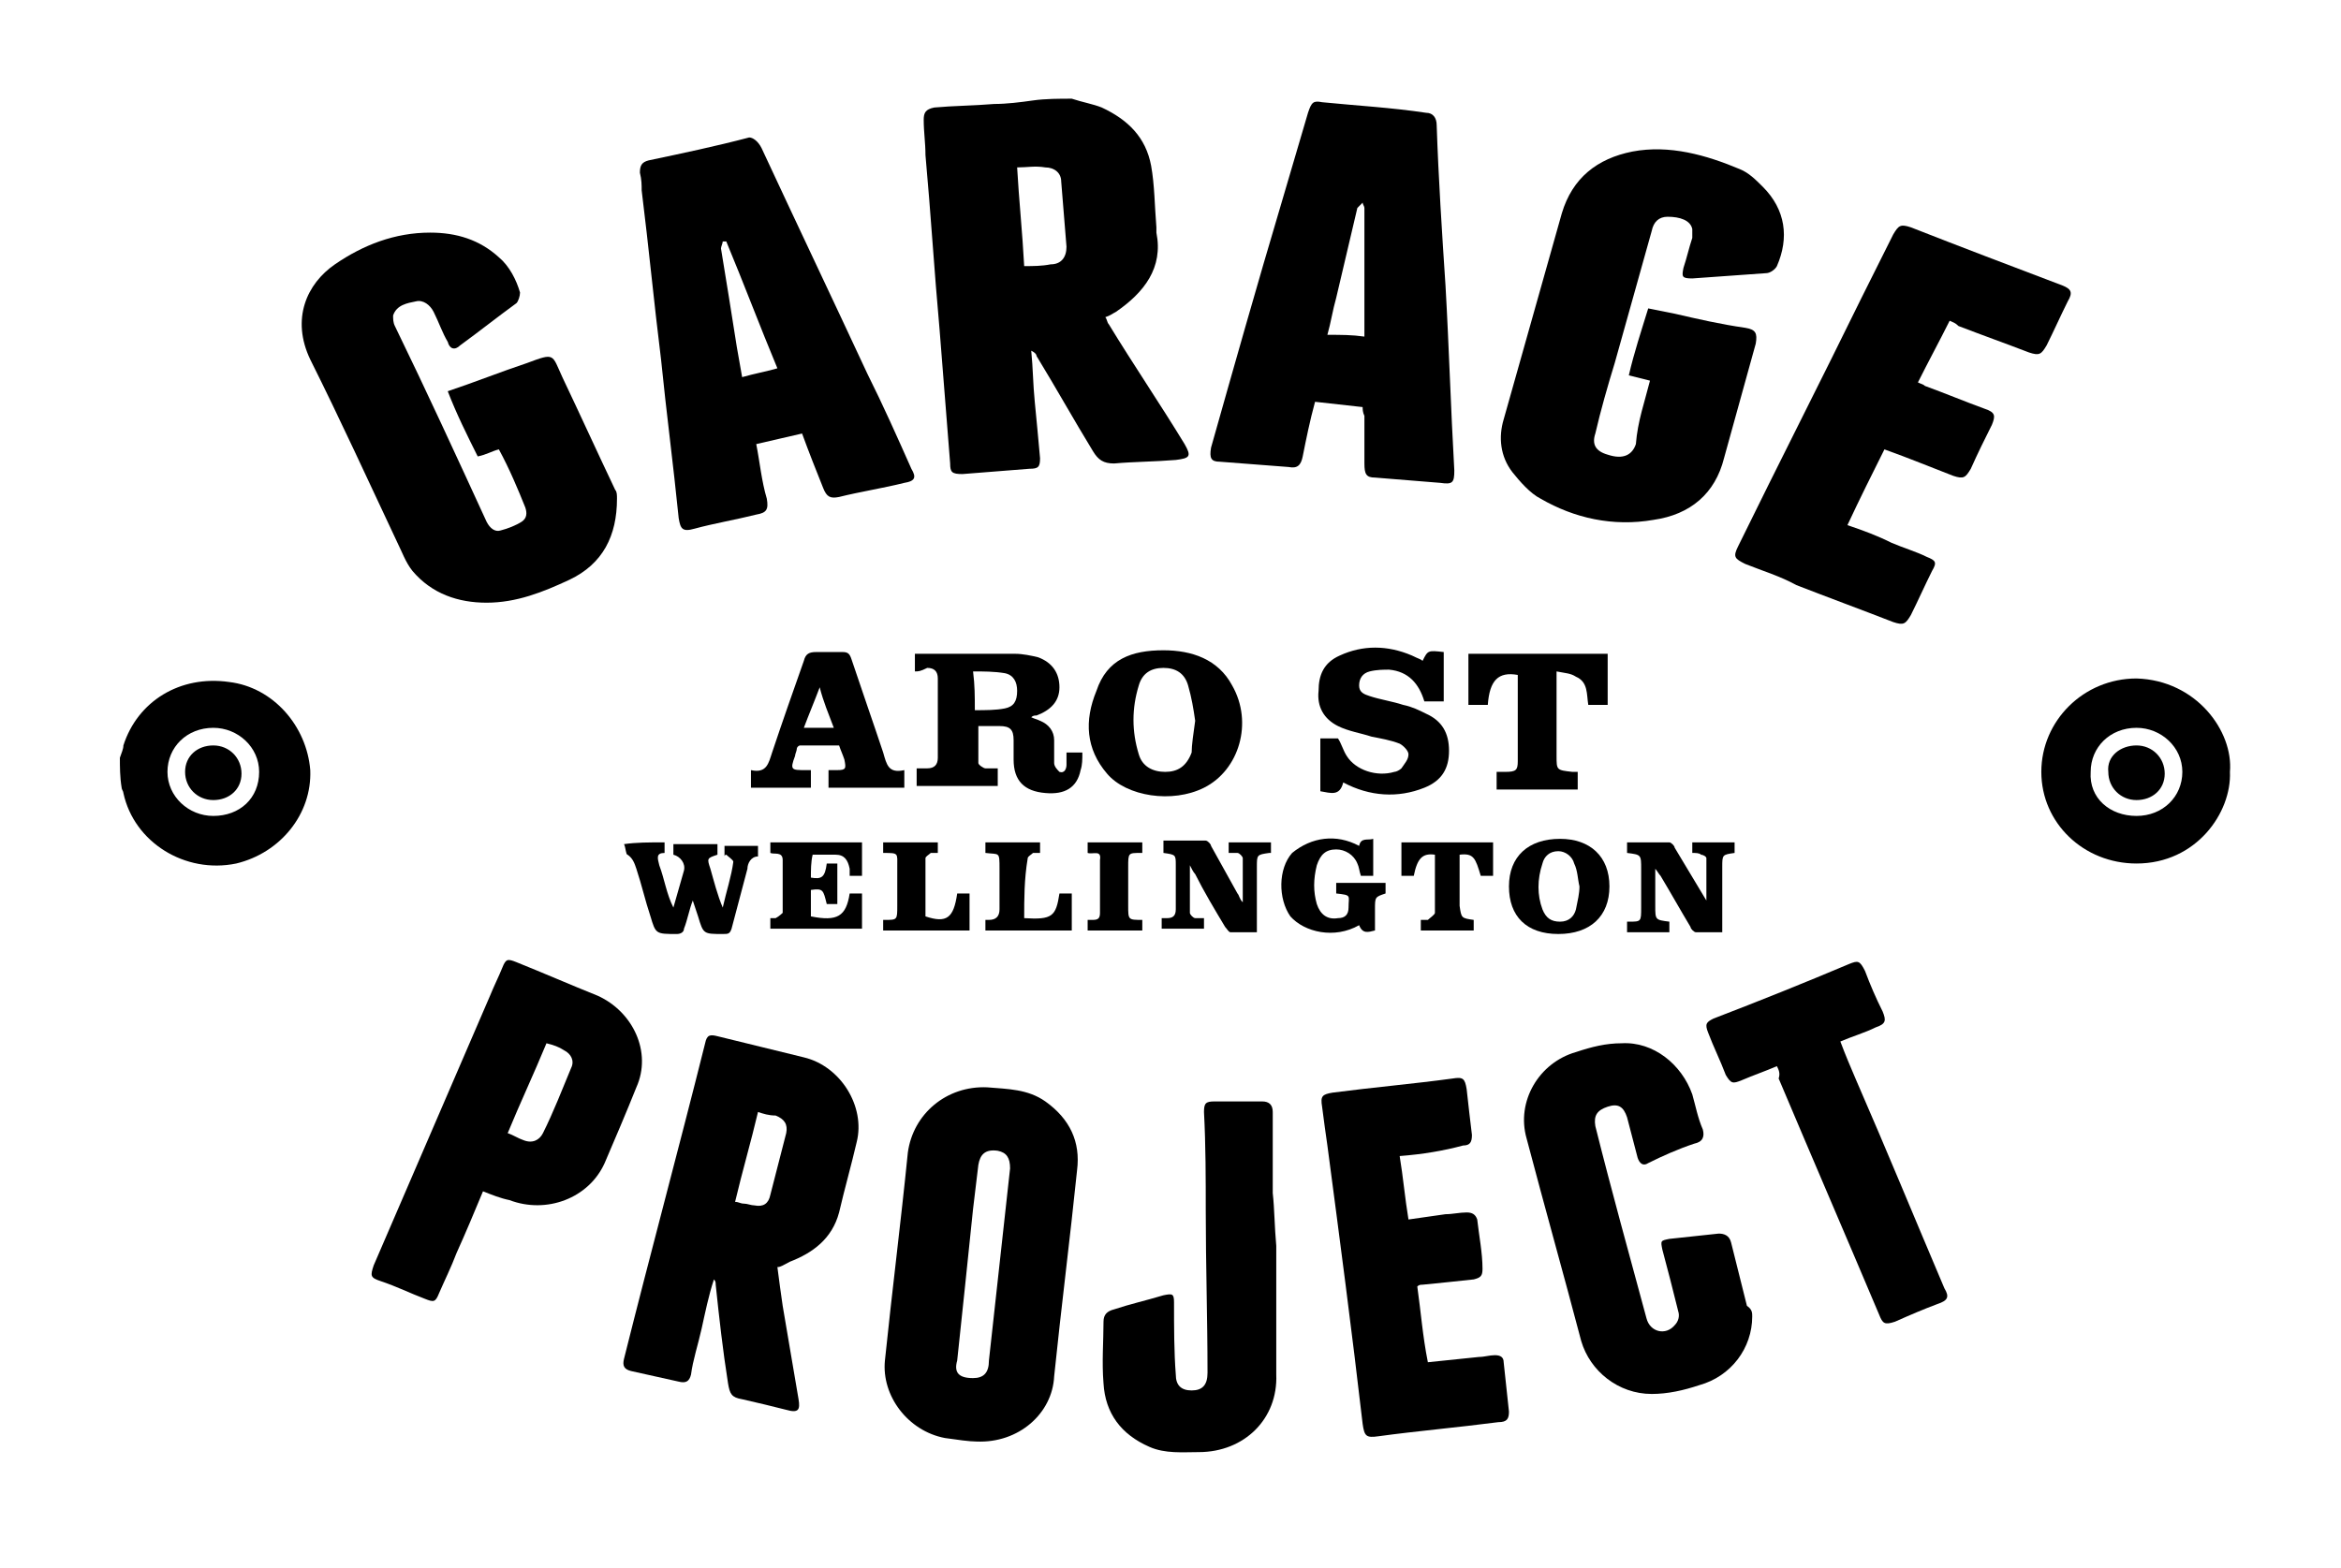 <svg version="1.1" id="Layer_1" xmlns="http://www.w3.org/2000/svg" xmlns:xlink="http://www.w3.org/1999/xlink" x="0px" y="0px"
	 viewBox="0 0 132.8 89" width="386.282" height="258.878" style="enable-background:new 0 0 132.8 89;" xml:space="preserve">
<g>
	<path d="M60.8,5.6c0.6,0.2,1.2,0.3,1.7,0.5C64,6.8,65,7.8,65.3,9.4c0.2,1.1,0.2,2.3,0.3,3.5c0,0.1,0,0.2,0,0.3
		c0.4,2-0.7,3.4-2.3,4.5c-0.2,0.1-0.3,0.2-0.6,0.3c0.1,0.1,0.1,0.3,0.2,0.4c1.4,2.3,2.9,4.5,4.3,6.8c0.4,0.7,0.3,0.8-0.5,0.9
		c-1.2,0.1-2.4,0.1-3.5,0.2c-0.6,0-0.9-0.2-1.2-0.7c-1.1-1.8-2.1-3.6-3.2-5.4c0-0.1-0.1-0.2-0.3-0.3c0.1,1,0.1,1.9,0.2,2.9
		c0.1,1,0.2,2.1,0.3,3.2c0,0.5-0.1,0.6-0.6,0.6c-1.3,0.1-2.5,0.2-3.8,0.3c-0.6,0-0.7-0.1-0.7-0.6c-0.2-2.5-0.4-5.1-0.6-7.6
		c-0.3-3.3-0.5-6.6-0.8-9.9c0-0.7-0.1-1.3-0.1-2c0-0.4,0.1-0.6,0.6-0.7C54.1,6,55.2,6,56.4,5.9c0.7,0,1.5-0.1,2.2-0.2
		C59.3,5.6,60.1,5.6,60.8,5.6z M57.7,9.5c0.1,1.8,0.3,3.7,0.4,5.6c0.5,0,1,0,1.5-0.1c0.6,0,0.9-0.4,0.9-1c-0.1-1.2-0.2-2.5-0.3-3.7
		c0-0.5-0.4-0.8-0.9-0.8C58.7,9.4,58.3,9.5,57.7,9.5z"/>
	<path d="M6.8,43C6.9,42.7,7,42.5,7,42.3c0.8-2.5,3.2-4,6-3.6c2.5,0.3,4.4,2.5,4.6,5c0.1,2.5-1.7,4.7-4.2,5.3
		c-2.9,0.6-5.8-1.2-6.4-4c0-0.1-0.1-0.2-0.1-0.3C6.8,44.1,6.8,43.5,6.8,43z M14.7,43.8c0-1.4-1.2-2.5-2.6-2.5
		c-1.5,0-2.6,1.1-2.6,2.5s1.2,2.5,2.6,2.5C13.6,46.3,14.7,45.3,14.7,43.8z"/>
	<path d="M28.3,25.5c-0.4,0.1-0.7,0.3-1.2,0.4c-0.6-1.2-1.2-2.4-1.7-3.7c1.5-0.5,3-1.1,4.5-1.6c1.6-0.6,1.4-0.5,2,0.8
		c1,2.1,2,4.3,3,6.4c0.1,0.1,0.1,0.3,0.1,0.5c0,2.1-0.8,3.7-2.7,4.6c-1.5,0.7-3,1.3-4.7,1.3c-1.6,0-3.1-0.5-4.2-1.8
		c-0.4-0.5-0.6-1.1-0.9-1.7c-1.6-3.4-3.2-6.9-4.9-10.3c-1.1-2.3-0.2-4.3,1.4-5.4s3.4-1.8,5.4-1.8c1.5,0,2.8,0.4,3.9,1.4
		c0.6,0.5,1,1.3,1.2,2c0,0.2-0.1,0.5-0.2,0.6c-1.1,0.8-2.1,1.6-3.2,2.4c-0.3,0.3-0.6,0.2-0.7-0.2c-0.3-0.5-0.5-1.1-0.8-1.7
		c-0.2-0.4-0.6-0.7-1-0.6c-0.5,0.1-1.1,0.2-1.3,0.8c0,0.2,0,0.4,0.1,0.6c1.8,3.7,3.5,7.4,5.2,11.1c0.2,0.4,0.5,0.6,0.8,0.5
		c0.4-0.1,0.9-0.3,1.2-0.5c0.3-0.2,0.3-0.5,0.2-0.8C29.4,27.8,28.9,26.6,28.3,25.5z"/>
	<path d="M93.6,21.6c-0.4-0.1-0.8-0.2-1.2-0.3c0.3-1.3,0.7-2.5,1.1-3.8c0.5,0.1,1,0.2,1.5,0.3c1.3,0.3,2.6,0.6,4,0.8
		c0.6,0.1,0.7,0.3,0.6,0.9c-0.6,2.2-1.2,4.3-1.8,6.5c-0.5,2-1.9,3.2-4,3.5c-2.3,0.4-4.5-0.1-6.4-1.2c-0.6-0.3-1.2-1-1.6-1.5
		c-0.7-0.9-0.8-2-0.5-3c1.1-3.9,2.2-7.8,3.3-11.7c0.6-2,2-3.1,4-3.5c2.1-0.4,4.2,0.2,6.1,1c0.5,0.2,0.9,0.6,1.3,1
		c1.3,1.3,1.5,2.9,0.8,4.5c-0.1,0.2-0.4,0.4-0.6,0.4c-1.4,0.1-2.8,0.2-4.2,0.3c-0.6,0-0.6-0.1-0.5-0.6c0.2-0.6,0.3-1.1,0.5-1.7
		c0-0.1,0-0.3,0-0.5c-0.1-0.5-0.7-0.7-1.4-0.7c-0.5,0-0.8,0.3-0.9,0.8c-0.7,2.5-1.4,5-2.1,7.5c-0.4,1.3-0.8,2.7-1.1,4
		c-0.2,0.6,0,1,0.7,1.2c0.9,0.3,1.4,0,1.6-0.6C92.9,23.9,93.3,22.8,93.6,21.6z"/>
	<path d="M77.3,23.1c-0.9-0.1-1.8-0.2-2.7-0.3c-0.3,1.1-0.5,2.1-0.7,3.1c-0.1,0.5-0.3,0.7-0.8,0.6c-1.3-0.1-2.6-0.2-3.9-0.3
		c-0.5,0-0.6-0.2-0.5-0.8c1.3-4.6,2.6-9.2,4-13.9c0.5-1.7,1-3.4,1.5-5.1c0.2-0.6,0.3-0.7,0.8-0.6c2,0.2,3.9,0.3,5.9,0.6
		c0.4,0,0.6,0.3,0.6,0.7c0.1,3,0.3,6.1,0.5,9.1c0.2,3.5,0.3,7,0.5,10.5c0,0.7-0.1,0.8-0.8,0.7c-1.2-0.1-2.5-0.2-3.7-0.3
		c-0.5,0-0.6-0.2-0.6-0.8c0-0.9,0-1.8,0-2.7C77.3,23.4,77.3,23.2,77.3,23.1z M77.4,19.1c0-0.1,0-0.2,0-0.2c0-2.4,0-4.8,0-7.1
		c0-0.1-0.1-0.2-0.1-0.3c-0.1,0.1-0.2,0.2-0.3,0.3c-0.4,1.7-0.8,3.4-1.2,5.1c-0.2,0.7-0.3,1.4-0.5,2.1C76.1,19,76.7,19,77.4,19.1z"
		/>
	<path d="M45.5,24.6c-0.9,0.2-1.7,0.4-2.6,0.6c0.2,1,0.3,2.1,0.6,3.1c0.1,0.6,0,0.8-0.6,0.9c-1.2,0.3-2.4,0.5-3.5,0.8
		c-0.7,0.2-0.8,0-0.9-0.6c-0.3-3-0.7-6-1-9c-0.4-3.2-0.7-6.4-1.1-9.6c0-0.3,0-0.6-0.1-1c0-0.4,0.1-0.6,0.5-0.7
		c1.9-0.4,3.8-0.8,5.7-1.3c0.2,0,0.5,0.2,0.7,0.6c2,4.3,4,8.5,6,12.8c0.9,1.8,1.7,3.6,2.5,5.4c0.3,0.5,0.2,0.7-0.4,0.8
		c-1.2,0.3-2.5,0.5-3.7,0.8c-0.5,0.1-0.7,0-0.9-0.5C46.3,26.7,45.9,25.7,45.5,24.6z M44.1,20.9c-1-2.4-1.9-4.8-2.9-7.2
		c0,0-0.1,0-0.2,0c0,0.1-0.1,0.3-0.1,0.4c0.3,1.8,0.6,3.7,0.9,5.6c0.1,0.6,0.2,1.1,0.3,1.7C42.8,21.2,43.4,21.1,44.1,20.9z"/>
	<path d="M110.6,18.2c-0.6,1.2-1.2,2.3-1.8,3.5c0.2,0.1,0.3,0.1,0.4,0.2c1.1,0.4,2.3,0.9,3.4,1.3c0.6,0.2,0.6,0.4,0.4,0.9
		c-0.4,0.8-0.8,1.6-1.2,2.5c-0.3,0.5-0.4,0.6-1,0.4c-1.3-0.5-2.5-1-3.9-1.5c-0.7,1.4-1.4,2.8-2.1,4.3c0.9,0.3,1.7,0.6,2.5,1
		c0.7,0.3,1.4,0.5,2,0.8c0.5,0.2,0.6,0.3,0.3,0.8c-0.4,0.8-0.8,1.7-1.2,2.5c-0.3,0.5-0.4,0.6-1,0.4c-1.8-0.7-3.7-1.4-5.5-2.1
		C101,32.7,100,32.4,99,32c-0.6-0.3-0.7-0.4-0.4-1c2.3-4.7,4.7-9.4,7-14.1c0.6-1.2,1.2-2.4,1.8-3.6c0.3-0.5,0.4-0.6,1-0.4
		c2.8,1.1,5.7,2.2,8.6,3.3c0.5,0.2,0.6,0.4,0.3,0.9c-0.4,0.8-0.8,1.7-1.2,2.5c-0.3,0.5-0.4,0.6-1,0.4c-1.3-0.5-2.7-1-4-1.5
		C110.9,18.3,110.8,18.3,110.6,18.2z"/>
	<path d="M44.1,71.9c0.1,0.8,0.2,1.5,0.3,2.2c0.3,1.8,0.6,3.5,0.9,5.3c0.1,0.6,0,0.8-0.7,0.6c-0.8-0.2-1.6-0.4-2.5-0.6
		c-0.6-0.1-0.7-0.3-0.8-0.9c-0.3-1.9-0.5-3.7-0.7-5.6c0-0.1,0-0.2-0.1-0.3c-0.3,0.9-0.5,1.9-0.7,2.8s-0.5,1.8-0.6,2.6
		c-0.1,0.4-0.3,0.5-0.7,0.4c-0.9-0.2-1.8-0.4-2.7-0.6c-0.4-0.1-0.5-0.3-0.4-0.7c1.5-6,3.1-11.9,4.6-17.9c0.1-0.5,0.3-0.5,0.7-0.4
		c1.6,0.4,3.3,0.8,4.9,1.2c2.1,0.5,3.5,2.8,3,4.8c-0.3,1.3-0.7,2.7-1,4c-0.4,1.5-1.5,2.3-2.8,2.8C44.4,71.8,44.3,71.9,44.1,71.9z
		 M43,63.1c-0.4,1.7-0.9,3.4-1.3,5.1c0.2,0,0.3,0.1,0.5,0.1s0.4,0.1,0.6,0.1c0.5,0.1,0.8-0.1,0.9-0.6c0.3-1.2,0.6-2.3,0.9-3.5
		c0.1-0.5-0.1-0.8-0.6-1C43.6,63.3,43.3,63.2,43,63.1z"/>
	<path d="M55.4,81.8c-0.4,0-1.1-0.1-1.8-0.2c-2.1-0.4-3.6-2.4-3.4-4.4c0.4-3.9,0.9-7.8,1.3-11.8c0.3-2.2,2.2-3.8,4.5-3.7
		c1.2,0.1,2.3,0.1,3.3,0.8c1.4,1,2,2.3,1.8,3.9c-0.4,3.9-0.9,7.8-1.3,11.7C59.7,80.2,57.8,81.9,55.4,81.8z M55.2,78.2
		c0.6,0,0.9-0.3,0.9-1c0.4-3.6,0.8-7.3,1.2-10.9c0-0.6-0.2-0.9-0.7-1c-0.7-0.1-1,0.2-1.1,0.8c-0.1,0.8-0.2,1.7-0.3,2.5
		c-0.3,2.9-0.6,5.8-0.9,8.6C54.1,77.9,54.4,78.2,55.2,78.2z"/>
	<path d="M99.4,74.7c0,1.8-1.2,3.4-3,3.9c-0.9,0.3-1.8,0.5-2.7,0.5c-1.9,0-3.5-1.3-4-3c-1-3.8-2.1-7.7-3.1-11.5
		c-0.6-2.1,0.7-4.3,2.8-4.9c0.9-0.3,1.7-0.5,2.6-0.5c1.8-0.1,3.4,1.2,4,2.9c0.2,0.7,0.3,1.3,0.6,2c0.1,0.4,0,0.7-0.5,0.8
		c-0.9,0.3-1.8,0.7-2.6,1.1c-0.3,0.2-0.5,0-0.6-0.3c-0.2-0.8-0.4-1.5-0.6-2.3c-0.2-0.6-0.5-0.8-1.1-0.6s-0.8,0.5-0.7,1.1
		c0.9,3.6,1.9,7.2,2.9,10.9c0.2,0.8,1.1,1,1.6,0.4c0.2-0.2,0.3-0.5,0.2-0.8c-0.3-1.2-0.6-2.4-0.9-3.5c-0.1-0.5-0.1-0.5,0.4-0.6
		c0.9-0.1,1.9-0.2,2.8-0.3c0.3,0,0.6,0.1,0.7,0.5c0.3,1.2,0.6,2.4,0.9,3.6C99.4,74.3,99.4,74.5,99.4,74.7z"/>
	<path d="M27.4,67.6c-0.5,1.2-1,2.4-1.5,3.5c-0.3,0.8-0.7,1.6-1,2.3c-0.2,0.5-0.3,0.5-0.8,0.3c-0.8-0.3-1.6-0.7-2.5-1
		c-0.6-0.2-0.6-0.3-0.4-0.9c2.2-5.1,4.4-10.2,6.6-15.3c0.2-0.5,0.5-1.1,0.7-1.6s0.3-0.5,0.8-0.3c1.5,0.6,3.1,1.3,4.6,1.9
		c2,0.9,3.1,3.2,2.2,5.2c-0.6,1.5-1.2,2.9-1.8,4.3c-0.9,2-3.3,2.9-5.4,2.1C28.4,68,27.9,67.8,27.4,67.6z M28.8,64.3
		c0.3,0.1,0.6,0.3,0.9,0.4c0.5,0.2,0.9,0,1.1-0.4c0.6-1.2,1.1-2.5,1.6-3.7c0.2-0.4,0-0.8-0.4-1c-0.3-0.2-0.6-0.3-1-0.4
		C30.3,60.9,29.5,62.6,28.8,64.3z"/>
	<path d="M79.4,65.6c0.2,1.2,0.3,2.4,0.5,3.6c0.7-0.1,1.4-0.2,2.1-0.3c0.4,0,0.8-0.1,1.2-0.1c0.3,0,0.5,0.1,0.6,0.4
		c0.1,0.9,0.3,1.9,0.3,2.8c0,0.4-0.1,0.5-0.5,0.6c-0.9,0.1-1.9,0.2-2.9,0.3c-0.1,0-0.2,0-0.3,0.1c0.2,1.4,0.3,2.8,0.6,4.3
		c1-0.1,1.9-0.2,2.9-0.3c0.3,0,0.6-0.1,0.9-0.1s0.5,0.1,0.5,0.4c0.1,0.9,0.2,1.9,0.3,2.8c0,0.4-0.1,0.6-0.6,0.6
		c-2.3,0.3-4.6,0.5-6.8,0.8c-0.7,0.1-0.8,0-0.9-0.7c-0.6-5.2-1.3-10.5-2-15.8c-0.1-0.7-0.2-1.4-0.3-2.2c-0.1-0.6,0-0.7,0.6-0.8
		c2.3-0.3,4.6-0.5,6.8-0.8c0.6-0.1,0.7,0,0.8,0.6c0.1,0.9,0.2,1.8,0.3,2.6c0,0.4-0.1,0.6-0.5,0.6C81.9,65.3,80.7,65.5,79.4,65.6z"/>
	<path d="M72.4,70.7c0,1.3,0,2.7,0,4c0,1.1,0,2.2,0,3.3c0.1,2.5-1.8,4.4-4.4,4.4c-0.9,0-1.9,0.1-2.8-0.3c-1.6-0.7-2.5-1.9-2.6-3.6
		c-0.1-1.2,0-2.4,0-3.5c0-0.4,0.2-0.6,0.6-0.7c0.9-0.3,1.8-0.5,2.8-0.8c0.5-0.1,0.6-0.1,0.6,0.4c0,1.4,0,2.8,0.1,4.1
		c0,0.6,0.3,0.9,0.9,0.9s0.9-0.3,0.9-1c0-3.1-0.1-6.1-0.1-9.2c0-1.8,0-3.7-0.1-5.6c0-0.5,0.1-0.6,0.6-0.6c0.9,0,1.8,0,2.7,0
		c0.4,0,0.6,0.2,0.6,0.6c0,1.5,0,3,0,4.6C72.3,68.6,72.3,69.6,72.4,70.7C72.3,70.7,72.4,70.7,72.4,70.7z"/>
	<path d="M100.8,60.5c-0.7,0.3-1.3,0.5-2,0.8c-0.5,0.2-0.6,0.2-0.9-0.3c-0.3-0.8-0.7-1.6-1-2.4c-0.2-0.5-0.1-0.6,0.3-0.8
		c2.6-1,5.1-2,7.7-3.1c0.5-0.2,0.6-0.2,0.9,0.4c0.3,0.8,0.6,1.5,1,2.3c0.2,0.5,0.2,0.7-0.4,0.9c-0.6,0.3-1.3,0.5-2,0.8
		c0.3,0.8,0.6,1.5,0.9,2.2c1.7,3.9,3.3,7.8,5,11.8c0.3,0.5,0.2,0.7-0.4,0.9c-0.8,0.3-1.5,0.6-2.4,1c-0.6,0.2-0.7,0.1-0.9-0.4
		c-1.9-4.5-3.8-8.9-5.7-13.4C101,60.9,100.9,60.7,100.8,60.5z"/>
	<path d="M126.5,43.8c0.1,2.3-1.9,5.2-5.3,5.2c-3,0-5.4-2.3-5.4-5.2s2.4-5.3,5.4-5.3C124.6,38.6,126.7,41.5,126.5,43.8z M121.2,46.3
		c1.5,0,2.6-1.1,2.6-2.5s-1.2-2.5-2.6-2.5c-1.5,0-2.6,1.1-2.6,2.5C118.5,45.3,119.7,46.3,121.2,46.3z"/>
	<path d="M51.9,38.1c0-0.4,0-0.7,0-1c0.1,0,0.3,0,0.4,0c1.8,0,3.5,0,5.3,0c0.4,0,0.9,0.1,1.3,0.2c0.8,0.3,1.2,0.9,1.2,1.7
		s-0.5,1.3-1.3,1.6c-0.1,0-0.2,0-0.3,0.1c0.2,0.1,0.3,0.1,0.5,0.2c0.5,0.2,0.8,0.6,0.8,1.1c0,0.4,0,0.8,0,1.3c0,0.2,0.2,0.4,0.3,0.5
		c0.3,0.1,0.4-0.2,0.4-0.4s0-0.5,0-0.7c0.3,0,0.6,0,0.9,0c0,0.4,0,0.7-0.1,1c-0.2,1-0.9,1.4-2,1.3c-1.2-0.1-1.8-0.7-1.8-1.9
		c0-0.4,0-0.7,0-1.1c0-0.6-0.2-0.8-0.8-0.8c-0.4,0-0.8,0-1.2,0c0,0.7,0,1.4,0,2.1c0,0.1,0.3,0.3,0.4,0.3c0.2,0,0.4,0,0.7,0
		c0,0.3,0,0.7,0,1c-1.5,0-3,0-4.6,0c0-0.3,0-0.6,0-1c0.2,0,0.4,0,0.6,0c0.4,0,0.6-0.2,0.6-0.6c0-1.5,0-3,0-4.5
		c0-0.4-0.2-0.6-0.6-0.6C52.2,38.1,52.1,38.1,51.9,38.1z M55.3,40.3c0.6,0,1.2,0,1.7-0.1s0.7-0.4,0.7-1c0-0.5-0.2-0.9-0.7-1
		c-0.6-0.1-1.2-0.1-1.8-0.1C55.3,38.9,55.3,39.5,55.3,40.3z"/>
	<path d="M66,36.9c1.6,0,3.1,0.5,3.9,2c1.2,2.1,0.4,4.8-1.6,5.8c-1.8,0.9-4.4,0.5-5.5-0.8c-1.2-1.4-1.3-3-0.6-4.7
		C62.8,37.4,64.2,36.9,66,36.9z M67.8,40.9c-0.1-0.7-0.2-1.3-0.4-2c-0.2-0.7-0.7-1-1.4-1c-0.7,0-1.2,0.3-1.4,1
		c-0.4,1.3-0.4,2.6,0,3.9c0.2,0.7,0.8,1,1.5,1s1.2-0.3,1.5-1.1C67.6,42.3,67.7,41.6,67.8,40.9z"/>
	<path d="M80.7,37.5c0.3-0.6,0.3-0.6,1.2-0.5c0,0.9,0,1.8,0,2.8c-0.3,0-0.7,0-1.1,0c-0.3-1-0.9-1.7-2-1.8c-0.3,0-0.7,0-1.1,0.1
		s-0.6,0.4-0.6,0.8s0.3,0.5,0.6,0.6c0.6,0.2,1.3,0.3,1.9,0.5c0.5,0.1,0.9,0.3,1.3,0.5c0.9,0.4,1.3,1.1,1.3,2.1s-0.4,1.7-1.4,2.1
		c-1.5,0.6-3.1,0.5-4.6-0.3c-0.2,0.8-0.7,0.6-1.3,0.5c0-1,0-2,0-3c0.4,0,0.7,0,1,0c0.2,0.3,0.3,0.7,0.5,1c0.5,0.8,1.7,1.2,2.7,0.9
		c0.1,0,0.3-0.1,0.4-0.2c0.2-0.3,0.4-0.5,0.4-0.8c0-0.2-0.3-0.5-0.5-0.6c-0.5-0.2-1.1-0.3-1.6-0.4c-0.6-0.2-1.3-0.3-1.9-0.6
		c-0.8-0.4-1.2-1.1-1.1-2c0-0.9,0.3-1.6,1.2-2c1.3-0.6,2.7-0.6,4.1,0C80.5,37.4,80.6,37.4,80.7,37.5z"/>
	<path d="M51.3,43.7c0,0.4,0,0.7,0,1c-1.5,0-2.9,0-4.3,0c0-0.3,0-0.6,0-1c0.2,0,0.3,0,0.5,0c0.5,0,0.5-0.1,0.4-0.6
		c-0.1-0.3-0.2-0.5-0.3-0.8c-0.7,0-1.5,0-2.2,0c-0.1,0-0.2,0.1-0.2,0.2c0,0.1-0.1,0.3-0.1,0.4c-0.3,0.8-0.2,0.8,0.6,0.8
		c0.1,0,0.2,0,0.3,0c0,0.3,0,0.7,0,1c-1.2,0-2.3,0-3.4,0c0-0.3,0-0.6,0-1c0.9,0.2,1-0.4,1.2-1c0.6-1.8,1.2-3.5,1.8-5.2
		c0.1-0.4,0.3-0.5,0.7-0.5c0.5,0,1,0,1.5,0c0.3,0,0.4,0.1,0.5,0.4c0.6,1.8,1.2,3.5,1.8,5.3C50.3,43.4,50.4,43.9,51.3,43.7z M46.5,39
		C46.4,39,46.4,39,46.5,39c-0.3,0.8-0.6,1.5-0.9,2.3c0.6,0,1.1,0,1.7,0C47,40.5,46.7,39.8,46.5,39z"/>
	<path d="M84.4,40c-0.4,0-0.7,0-1.1,0c0-1,0-1.9,0-2.9c2.6,0,5.2,0,7.9,0c0,1,0,1.9,0,2.9c-0.3,0-0.7,0-1.1,0
		c-0.1-0.6,0-1.3-0.7-1.6c-0.3-0.2-0.6-0.2-1.1-0.3c0,0.5,0,0.9,0,1.3c0,1.2,0,2.3,0,3.5c0,0.8,0,0.8,0.9,0.9c0.1,0,0.2,0,0.3,0
		c0,0.3,0,0.7,0,1c-1.5,0-3.1,0-4.6,0c0-0.3,0-0.7,0-1c0.2,0,0.3,0,0.5,0c0.6,0,0.7-0.1,0.7-0.6c0-1.5,0-3.1,0-4.6
		c0-0.1,0-0.2,0-0.3C85,38.1,84.5,38.6,84.4,40z"/>
	<path d="M37.7,47.8c0,0.2,0,0.4,0,0.6c-0.5,0-0.4,0.3-0.3,0.7c0.3,0.8,0.4,1.6,0.8,2.4c0.2-0.7,0.4-1.4,0.6-2.1
		c0.1-0.4-0.2-0.8-0.6-0.9c0-0.2,0-0.4,0-0.6c0.8,0,1.6,0,2.5,0c0,0.2,0,0.4,0,0.6c-0.6,0.2-0.6,0.2-0.4,0.8
		c0.2,0.7,0.4,1.5,0.7,2.2c0.2-0.9,0.5-1.8,0.6-2.6c0-0.1-0.3-0.3-0.4-0.4c0,0-0.1,0-0.1,0.1c0-0.2,0-0.4,0-0.6c0.6,0,1.2,0,1.9,0
		c0,0.2,0,0.4,0,0.6c-0.4,0-0.6,0.4-0.6,0.7c-0.3,1.1-0.6,2.3-0.9,3.4C41.4,53,41.3,53,41,53c-1.1,0-1.1,0-1.4-1
		c-0.1-0.3-0.2-0.6-0.3-0.9c-0.2,0.5-0.3,1.1-0.5,1.6c0,0.2-0.2,0.3-0.4,0.3c-1.2,0-1.2,0-1.5-1c-0.3-0.9-0.5-1.8-0.8-2.7
		c-0.1-0.3-0.2-0.6-0.5-0.8c-0.1,0-0.1-0.4-0.2-0.6C36.1,47.8,36.8,47.8,37.7,47.8z"/>
	<path d="M66,48.4c0-0.2,0-0.4,0-0.7c0.8,0,1.6,0,2.4,0c0.1,0,0.3,0.2,0.3,0.3c0.5,0.9,1,1.8,1.5,2.7c0.1,0.1,0.1,0.3,0.3,0.5
		c0-0.9,0-1.7,0-2.5c0-0.1-0.2-0.3-0.3-0.3c-0.1,0-0.3,0-0.5,0c0-0.2,0-0.4,0-0.6c0.8,0,1.6,0,2.4,0c0,0.2,0,0.4,0,0.6
		c0,0,0,0-0.1,0c-0.7,0.1-0.7,0.1-0.7,0.8c0,1.2,0,2.4,0,3.7c-0.5,0-1,0-1.5,0c-0.1,0-0.2-0.2-0.3-0.3c-0.6-1-1.2-2-1.7-3
		c-0.1-0.1-0.2-0.3-0.3-0.5c0,1,0,1.8,0,2.7c0,0.1,0.2,0.3,0.3,0.3c0.1,0,0.3,0,0.5,0c0,0.2,0,0.4,0,0.6c-0.8,0-1.5,0-2.4,0
		c0-0.2,0-0.4,0-0.6c0.1,0,0.2,0,0.3,0c0.3,0,0.5-0.1,0.5-0.5c0-0.8,0-1.7,0-2.5C66.7,48.5,66.7,48.5,66,48.4z"/>
	<path d="M96,48.4c0-0.3,0-0.4,0-0.6c0.8,0,1.6,0,2.4,0c0,0.2,0,0.4,0,0.6l0,0c-0.7,0.1-0.7,0.1-0.7,0.8c0,1.1,0,2.1,0,3.2
		c0,0.1,0,0.3,0,0.5c-0.5,0-1,0-1.5,0c-0.1,0-0.3-0.2-0.3-0.3c-0.6-1-1.1-1.9-1.7-2.9c-0.1-0.1-0.2-0.3-0.3-0.4c0,0.5,0,1.1,0,1.6
		c0,0.2,0,0.3,0,0.5c0,0.8,0,0.8,0.8,0.9c0,0.2,0,0.4,0,0.6c-0.8,0-1.6,0-2.4,0c0-0.2,0-0.4,0-0.6c0,0,0,0,0.1,0
		c0.7,0,0.7,0,0.7-0.8s0-1.5,0-2.2c0-0.8,0-0.8-0.8-0.9c0-0.2,0-0.4,0-0.6c0.8,0,1.6,0,2.4,0c0.1,0,0.3,0.2,0.3,0.3
		c0.6,1,1.2,2,1.8,3c0-0.8,0-1.6,0-2.4c0-0.1-0.2-0.2-0.3-0.2C96.4,48.4,96.2,48.4,96,48.4z"/>
	<path d="M46,49.8c0.6,0.1,0.8,0,0.9-0.8c0.2,0,0.4,0,0.6,0c0,0.8,0,1.5,0,2.3c-0.2,0-0.4,0-0.6,0c-0.2-0.8-0.2-0.9-0.9-0.8
		c0,0.5,0,1,0,1.5c1.5,0.3,2,0,2.2-1.3c0.2,0,0.4,0,0.7,0c0,0.4,0,0.7,0,1s0,0.7,0,1c-1.8,0-3.5,0-5.2,0c0-0.2,0-0.4,0-0.6
		c0.1,0,0.3,0,0.3,0c0.2-0.1,0.4-0.3,0.4-0.3c0-1,0-2,0-3c0-0.5-0.5-0.3-0.7-0.4c0-0.2,0-0.4,0-0.6c1.8,0,3.5,0,5.2,0
		c0,0.6,0,1.3,0,1.9c-0.2,0-0.4,0-0.7,0c0-0.2,0-0.3,0-0.4c-0.1-0.5-0.3-0.8-0.8-0.8c-0.4,0-0.9,0-1.3,0C46,48.9,46,49.4,46,49.8z"
		/>
	<path d="M91.3,50.3c0,1.7-1.1,2.7-2.9,2.7s-2.8-1-2.8-2.7s1.1-2.7,2.9-2.7C90.2,47.6,91.3,48.6,91.3,50.3z M89.6,50.3
		c-0.1-0.4-0.1-0.9-0.3-1.3c-0.1-0.4-0.5-0.7-0.9-0.7c-0.5,0-0.8,0.3-0.9,0.7c-0.3,0.9-0.3,1.8,0,2.6c0.2,0.5,0.5,0.7,1,0.7
		s0.8-0.3,0.9-0.7C89.5,51.1,89.6,50.7,89.6,50.3z"/>
	<path d="M77.1,48c0.1-0.5,0.5-0.3,0.8-0.4c0,0.7,0,1.4,0,2.1c-0.3,0-0.5,0-0.7,0c-0.1-0.3-0.1-0.5-0.2-0.7
		c-0.2-0.5-0.7-0.8-1.2-0.8c-0.6,0-0.9,0.3-1.1,0.9c-0.2,0.8-0.2,1.5,0,2.2c0.2,0.6,0.6,0.9,1.2,0.8c0.4,0,0.6-0.2,0.6-0.6l0,0
		c0-0.7,0.2-0.7-0.7-0.8c0-0.2,0-0.4,0-0.6c0.9,0,1.9,0,2.8,0c0,0.2,0,0.4,0,0.6C78,50.9,78,50.9,78,51.6c0,0.4,0,0.8,0,1.2
		c-0.4,0.1-0.7,0.2-0.9-0.3c-1.4,0.8-3.1,0.4-3.9-0.5c-0.7-1-0.7-2.7,0.1-3.6C74.4,47.5,75.8,47.3,77.1,48z"/>
	<path d="M83.6,52.2c0,0.2,0,0.4,0,0.6c-1,0-2,0-3,0c0-0.2,0-0.4,0-0.6c0.1,0,0.3,0,0.4,0c0.1-0.1,0.4-0.3,0.4-0.4
		c0-1.1,0-2.2,0-3.3c-0.7-0.1-1,0.2-1.2,1.2c-0.2,0-0.4,0-0.7,0c0-0.6,0-1.3,0-1.9c1.7,0,3.4,0,5.2,0c0,0.6,0,1.3,0,1.9
		c-0.2,0-0.5,0-0.7,0c-0.3-1-0.4-1.3-1.2-1.2c0,0.8,0,1.6,0,2.4c0,0.2,0,0.3,0,0.5C82.9,52.1,82.9,52.1,83.6,52.2z"/>
	<path d="M54.3,50.7c0.3,0,0.5,0,0.7,0c0,0.7,0,1.4,0,2.1c-1.6,0-3.3,0-4.9,0c0-0.2,0-0.4,0-0.6c0,0,0,0,0.1,0c0.7,0,0.7,0,0.7-0.8
		c0-0.7,0-1.5,0-2.2c0-0.8,0.1-0.8-0.8-0.8c0-0.2,0-0.4,0-0.6c1,0,2,0,3.1,0c0,0.2,0,0.4,0,0.6c-0.1,0-0.3,0-0.4,0
		c-0.1,0.1-0.3,0.2-0.3,0.3c0,1.1,0,2.3,0,3.3C53.7,52.4,54.1,52.1,54.3,50.7z"/>
	<path d="M58.1,52.1c1.6,0.1,1.8-0.1,2-1.4c0.2,0,0.4,0,0.7,0c0,0.7,0,1.4,0,2.1c-1.6,0-3.3,0-4.9,0c0-0.2,0-0.4,0-0.6
		c0.1,0,0.1,0,0.2,0c0.4,0,0.6-0.2,0.6-0.6c0-0.8,0-1.5,0-2.3c0-1,0-0.8-0.8-0.9c0-0.2,0-0.4,0-0.6c1,0,2,0,3.1,0c0,0.2,0,0.4,0,0.6
		c-0.1,0-0.3,0-0.4,0c-0.1,0.1-0.3,0.2-0.3,0.3C58.1,49.9,58.1,51,58.1,52.1z"/>
	<path d="M61.7,48.4c0-0.2,0-0.4,0-0.6c1,0,2,0,3.1,0c0,0.2,0,0.4,0,0.6c0,0,0,0-0.1,0c-0.7,0-0.7,0-0.7,0.8s0,1.5,0,2.2
		c0,0.8,0,0.8,0.8,0.8c0,0.2,0,0.4,0,0.6c-1,0-2,0-3.1,0c0-0.2,0-0.4,0-0.6c0.1,0,0.2,0,0.3,0c0.3,0,0.4-0.1,0.4-0.4c0-1,0-2,0-3
		C62.5,48.2,62,48.5,61.7,48.4z"/>
	<path d="M10.5,43.8c0-0.9,0.7-1.5,1.6-1.5c0.9,0,1.6,0.7,1.6,1.6c0,0.9-0.7,1.5-1.6,1.5C11.2,45.4,10.5,44.7,10.5,43.8z"/>
	<path d="M121.2,42.3c0.9,0,1.6,0.7,1.6,1.6c0,0.9-0.7,1.5-1.6,1.5s-1.6-0.7-1.6-1.6C119.5,42.9,120.3,42.3,121.2,42.3z"/>
</g>
</svg>